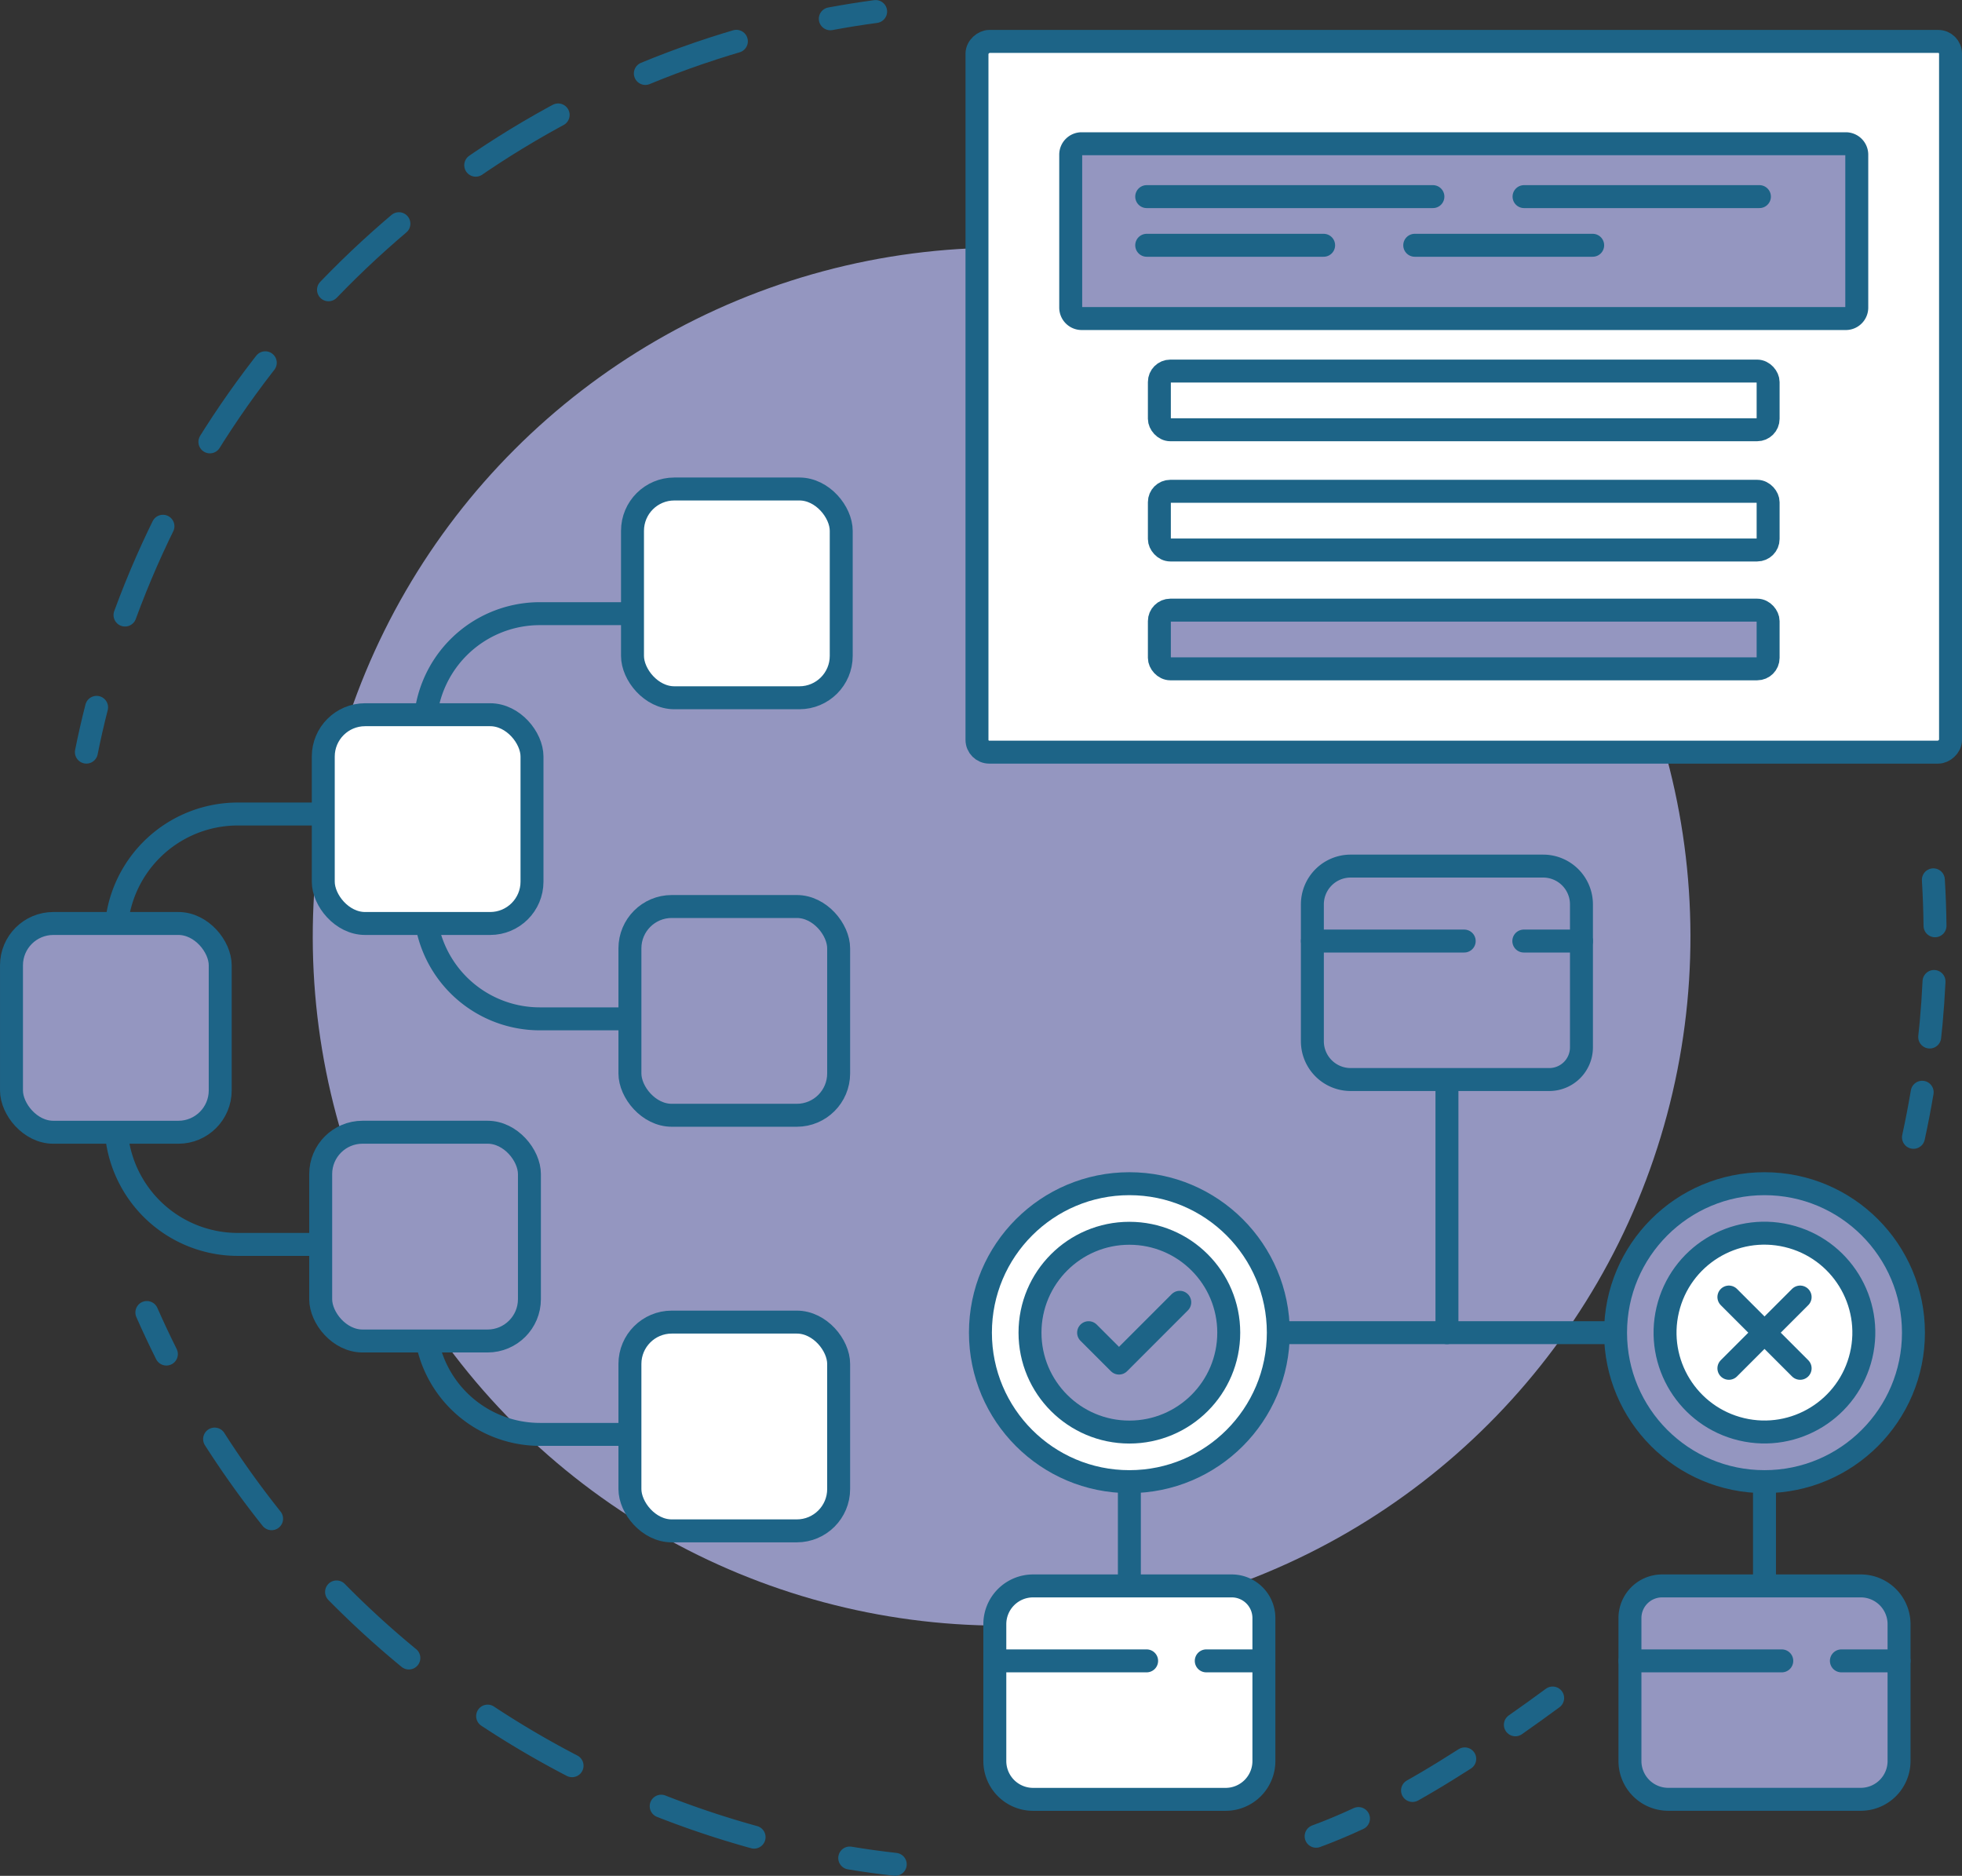 <?xml version="1.0" encoding="UTF-8"?> <svg xmlns="http://www.w3.org/2000/svg" id="Layer_1" data-name="Layer 1" viewBox="0 0 768.61 734.72"><rect x="0" y="0" width="768.61" height="734.72" fill="#333333" stroke="none"/><defs><style>.cls-1{fill:#9496c0;}.cls-2,.cls-3,.cls-4,.cls-5,.cls-6{fill:none;}.cls-2,.cls-3,.cls-4,.cls-5,.cls-6,.cls-7,.cls-8{stroke:#1d6487;stroke-linecap:round;stroke-linejoin:round;stroke-width:8.99px;}.cls-3{stroke-dasharray:37.84 37.84;}.cls-4{stroke-dasharray:38.37 38.37;}.cls-5{stroke-dasharray:23.91 23.91;}.cls-6{stroke-dasharray:21.83 21.83;}.cls-7{fill:#fff;}.cls-8{fill:#9496c0;}</style></defs><circle class="cls-1" cx="508.2" cy="499.52" r="269.85" transform="translate(-320.19 373.01) rotate(-45)"></circle><path class="cls-2" d="M149.66,427.23q1.77-8.85,4-17.54" transform="translate(-115.82 -132.64)"></path><path class="cls-3" d="M164.79,373.54c41.74-113.73,138.37-201,257.79-229.62" transform="translate(-115.82 -132.64)"></path><path class="cls-2" d="M441.09,140q8.81-1.64,17.76-2.84" transform="translate(-115.82 -132.64)"></path><path class="cls-2" d="M466.53,862.86q-9-1-17.83-2.47" transform="translate(-115.82 -132.64)"></path><path class="cls-4" d="M411.23,852.21A366.54,366.54,0,0,1,190,679.89" transform="translate(-115.82 -132.64)"></path><path class="cls-2" d="M181,663q-4-8-7.65-16.28" transform="translate(-115.82 -132.64)"></path><path class="cls-2" d="M724.07,797.72c-4.71,3.45-9.59,7-14.61,10.49" transform="translate(-115.82 -132.64)"></path><path class="cls-5" d="M689.63,821.56c-10.06,6.46-20.45,12.64-31,18.09" transform="translate(-115.82 -132.64)"></path><path class="cls-2" d="M648,844.93c-5.54,2.57-11.08,4.9-16.59,6.93" transform="translate(-115.82 -132.64)"></path><path class="cls-2" d="M873.21,477.25q.54,8.92.65,18" transform="translate(-115.82 -132.64)"></path><path class="cls-6" d="M873.47,517.06q-.78,16.5-3,32.6" transform="translate(-115.82 -132.64)"></path><path class="cls-2" d="M868.83,560.45q-1.5,8.91-3.41,17.66" transform="translate(-115.82 -132.64)"></path><path class="cls-2" d="M396.05,373H327.3a45,45,0,0,0-45,45v68.75a45,45,0,0,0,45,44.95h68.75" transform="translate(-115.82 -132.64)"></path><rect class="cls-7" x="363.61" y="324.17" width="81.77" height="81.77" rx="16.39" transform="translate(693.16 597.47) rotate(180)"></rect><rect class="cls-8" x="362.6" y="487.71" width="81.77" height="81.77" rx="16.39" transform="translate(691.14 924.54) rotate(180)"></rect><path class="cls-2" d="M282.34,649.46a45,45,0,0,0,45,45h68.75" transform="translate(-115.82 -132.64)"></path><rect class="cls-7" x="362.6" y="650.48" width="81.77" height="81.77" rx="16.39" transform="translate(691.14 1250.09) rotate(180)"></rect><path class="cls-2" d="M282,451.47H209a47.76,47.76,0,0,0-47.76,47.76v73.06A47.76,47.76,0,0,0,209,620.05H282" transform="translate(-115.82 -132.64)"></path><rect class="cls-7" x="242.47" y="412.58" width="81.77" height="81.77" rx="16.39" transform="translate(450.88 774.29) rotate(180)"></rect><rect class="cls-8" x="241.46" y="576.12" width="81.77" height="81.77" rx="16.39" transform="translate(448.86 1101.36) rotate(180)"></rect><rect class="cls-8" x="120.32" y="494.35" width="81.77" height="81.77" rx="16.39" transform="translate(206.59 937.83) rotate(180)"></rect><line class="cls-7" x1="500.77" y1="521.98" x2="632.9" y2="521.98"></line><line class="cls-7" x1="566.84" y1="422.8" x2="566.84" y2="521.98"></line><line class="cls-7" x1="442.43" y1="580.33" x2="442.43" y2="621.17"></line><line class="cls-7" x1="691.24" y1="580.33" x2="691.24" y2="621.17"></line><path class="cls-8" d="M529.12,339.23h75.41a15,15,0,0,1,15,15v56a12.6,12.6,0,0,1-12.6,12.6H529.12a15,15,0,0,1-15-15V354.22A15,15,0,0,1,529.12,339.23Z"></path><line class="cls-7" x1="619.54" y1="368.59" x2="596.95" y2="368.59"></line><line class="cls-7" x1="573.6" y1="368.59" x2="514.13" y2="368.59"></line><path class="cls-8" d="M651.14,621.17h77.81a15,15,0,0,1,15,15v53.58a15,15,0,0,1-15,15H653.53a15,15,0,0,1-15-15v-56A12.6,12.6,0,0,1,651.14,621.17Z"></path><line class="cls-7" x1="743.95" y1="650.53" x2="721.36" y2="650.53"></line><line class="cls-7" x1="698.01" y1="650.53" x2="638.54" y2="650.53"></line><path class="cls-7" d="M404.72,621.17h77.81a12.6,12.6,0,0,1,12.6,12.6v56a15,15,0,0,1-15,15H404.72a15,15,0,0,1-15-15V636.16A15,15,0,0,1,404.72,621.17Z"></path><line class="cls-7" x1="495.13" y1="650.53" x2="472.55" y2="650.53"></line><line class="cls-7" x1="449.19" y1="650.53" x2="389.72" y2="650.53"></line><circle class="cls-8" cx="691.24" cy="521.98" r="58.35"></circle><circle class="cls-7" cx="807.07" cy="654.63" r="38.93" transform="translate(-131.3 1157.06) rotate(-76.72)"></circle><line class="cls-7" x1="705.2" y1="508.03" x2="677.29" y2="535.94"></line><line class="cls-7" x1="677.29" y1="508.03" x2="705.2" y2="535.94"></line><circle class="cls-7" cx="442.43" cy="521.98" r="58.35"></circle><circle class="cls-8" cx="442.43" cy="521.98" r="38.93"></circle><polyline class="cls-2" points="462.17 510.08 438.37 533.89 426.46 521.99"></polyline><rect class="cls-7" x="550.05" y="97.35" width="278.38" height="381.39" rx="4.81" transform="translate(861.47 -533.83) rotate(90)"></rect><path class="cls-8" d="M838.92,257.41H539.56a4.29,4.29,0,0,1-4.29-4.29l0-59.9a4.28,4.28,0,0,1,4.28-4.28H838.92a4.29,4.29,0,0,1,4.29,4.29v59.89A4.29,4.29,0,0,1,838.92,257.41Z" transform="translate(-115.82 -132.64)"></path><rect class="cls-7" x="454.18" y="145.34" width="238.48" height="22.99" rx="4.29"></rect><rect class="cls-7" x="454.18" y="192.43" width="238.48" height="22.99" rx="4.29"></rect><rect class="cls-8" x="454.18" y="238.98" width="238.48" height="22.99" rx="4.29"></rect><line class="cls-7" x1="597.04" y1="77.01" x2="689.25" y2="77.01"></line><line class="cls-7" x1="449.22" y1="77.01" x2="561.34" y2="77.01"></line><line class="cls-7" x1="554.22" y1="96.07" x2="623.93" y2="96.07"></line><line class="cls-7" x1="449.22" y1="96.07" x2="518.53" y2="96.07"></line></svg> 